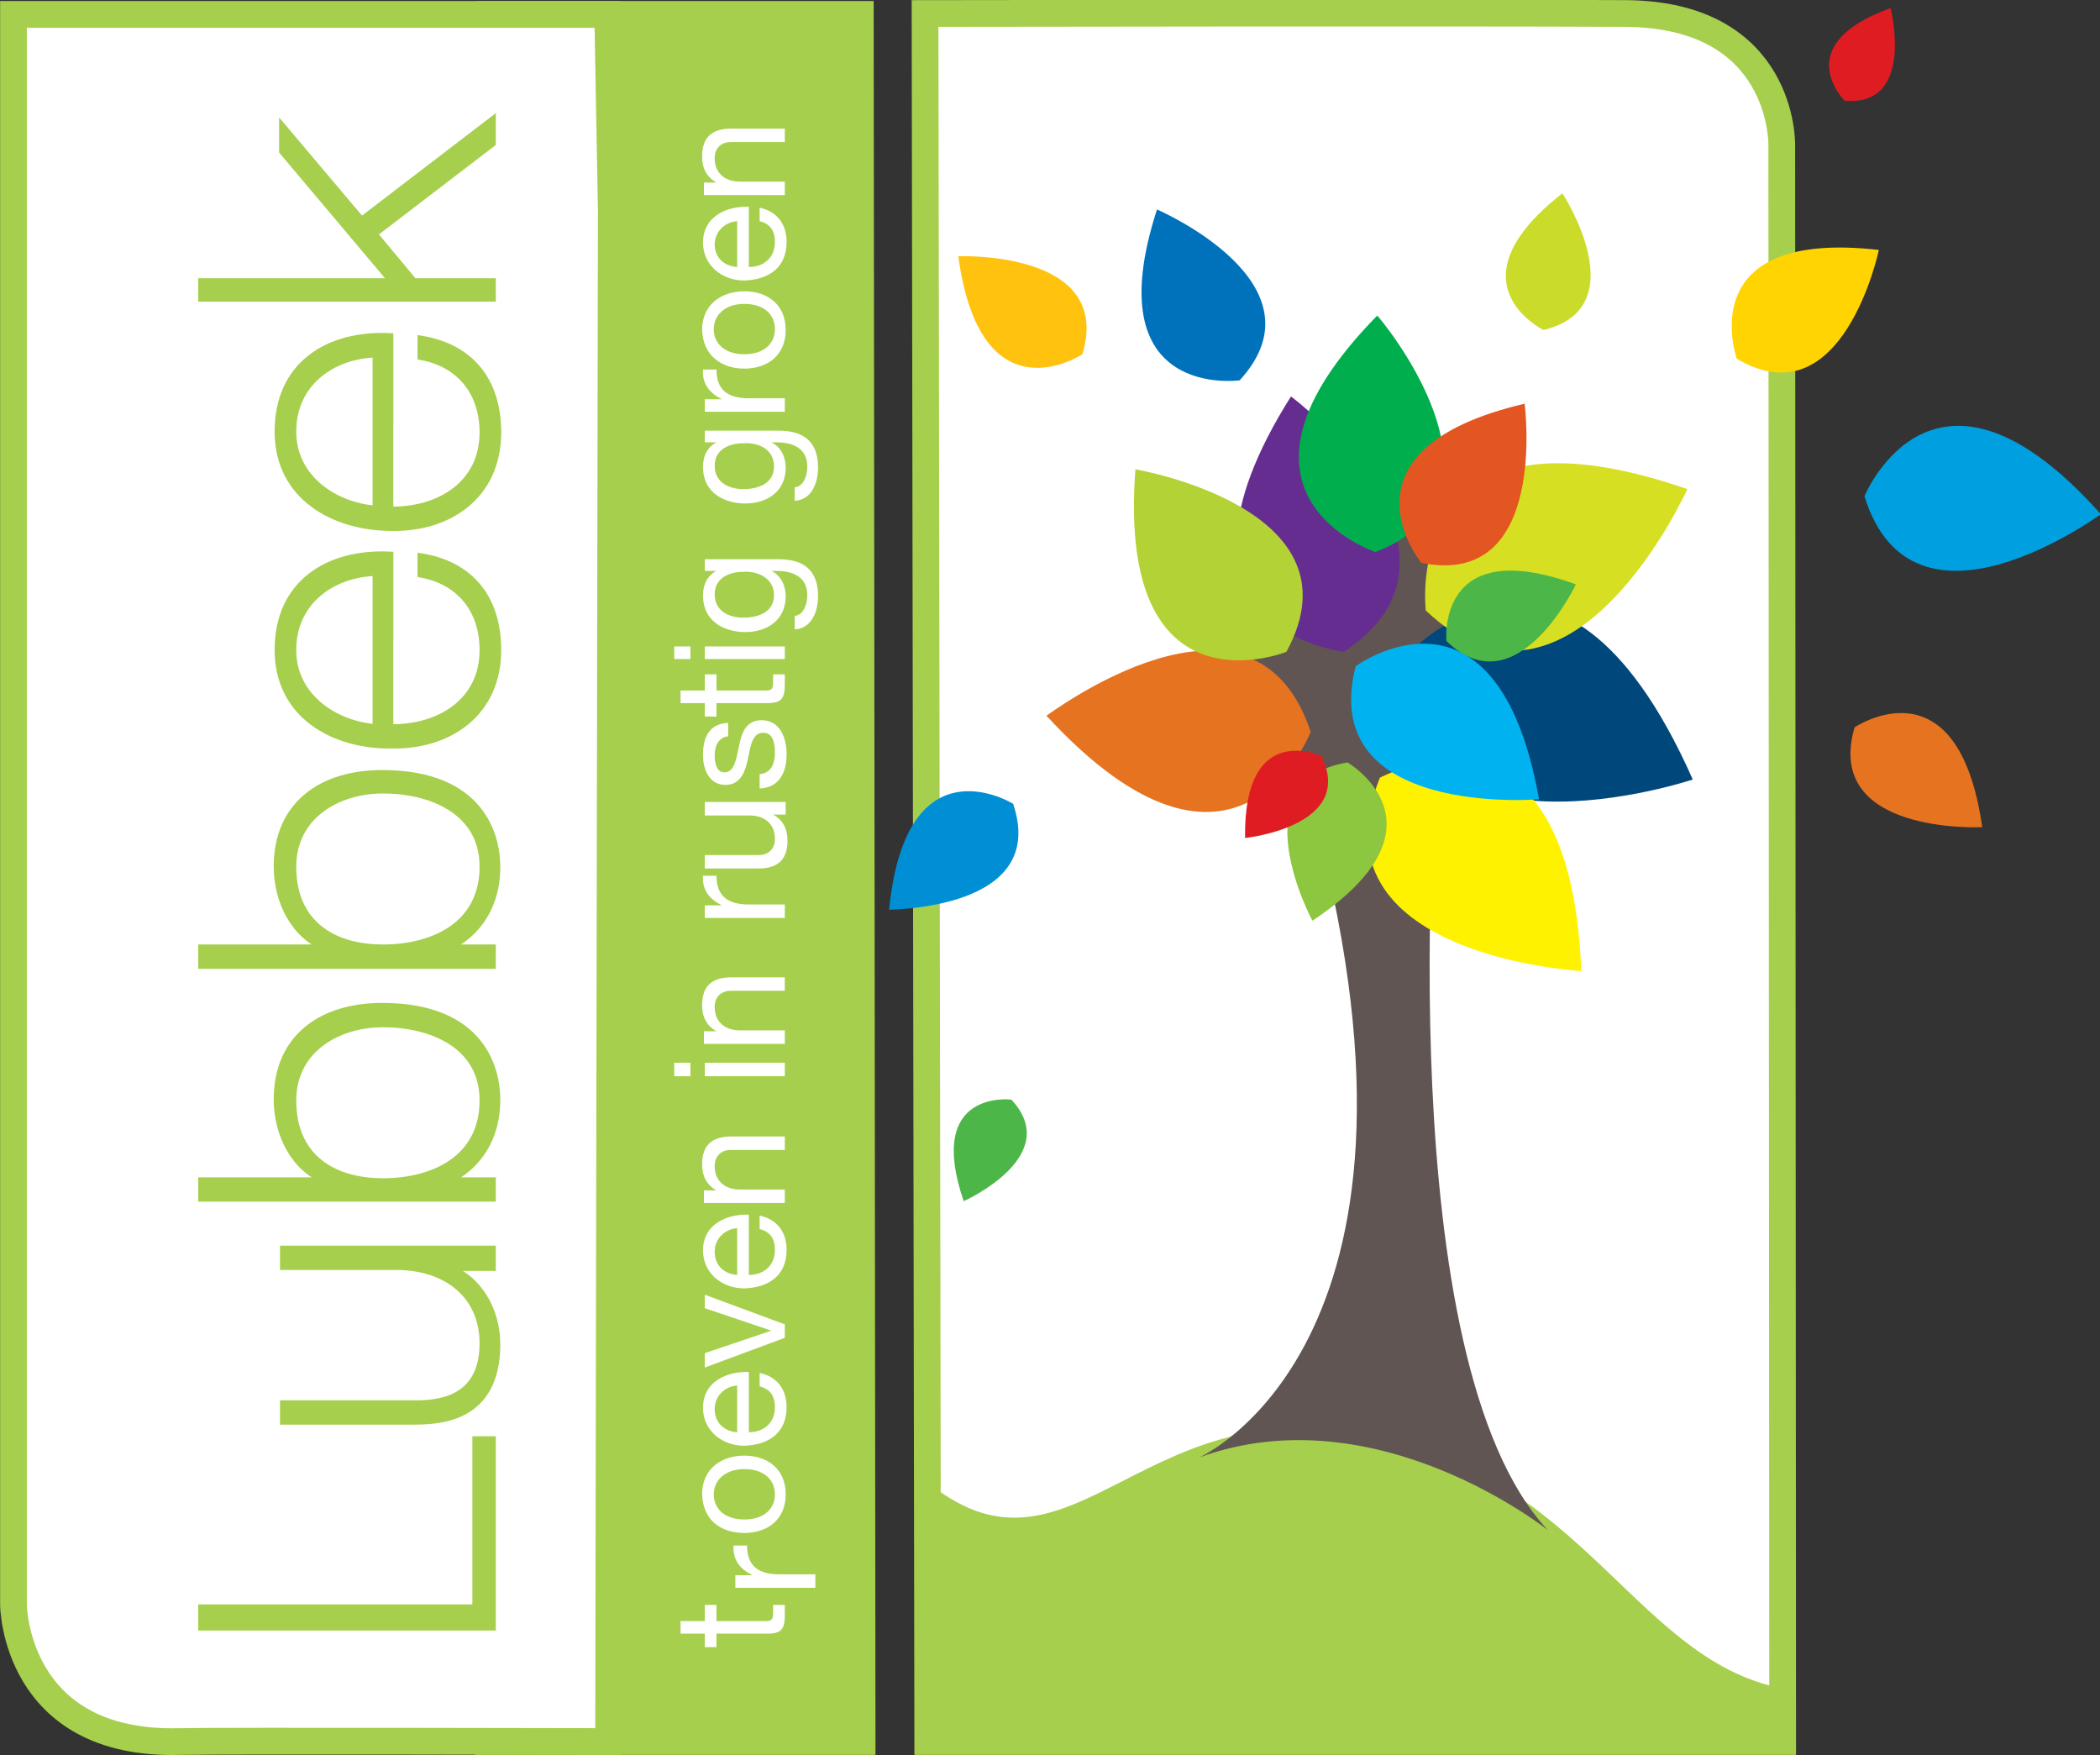 <?xml version="1.0" encoding="utf-8"?>
<!-- Generator: Adobe Illustrator 21.1.0, SVG Export Plug-In . SVG Version: 6.00 Build 0)  -->
<svg version="1.1" id="Laag_1" xmlns="http://www.w3.org/2000/svg" xmlns:xlink="http://www.w3.org/1999/xlink" x="0px" y="0px"
	 viewBox="0 0 233.6 195.2" style="enable-background:new 0 0 233.6 195.2;" xml:space="preserve">
<rect x="0" y="0" width="233.6" height="195.2" fill="#333333" stroke="none"/>
<style type="text/css">
	.st0{clip-path:url(#SVGID_2_);fill:#A5CF4C;}
	.st1{fill:#605553;}
	.st2{fill:#662D91;}
	.st3{fill:#A5CF4C;}
	.st4{fill:none;stroke:#A5CF4C;stroke-width:2.973;stroke-miterlimit:10;}
	.st5{fill:#FFFFFF;}
	.st6{fill:none;stroke:#A5CF4C;stroke-width:0.906;stroke-miterlimit:10;}
	.st7{fill:#E67320;}
	.st8{fill:#009FDF;}
	.st9{fill:#FFD400;}
	.st10{fill:#00477C;}
	.st11{fill:#FFF200;}
	.st12{fill:#D7DF23;}
	.st13{fill:#B2D235;}
	.st14{fill:#00AE4D;}
	.st15{fill:#8DC63F;}
	.st16{fill:#CBDB2A;}
	.st17{fill:#FFC20E;}
	.st18{fill:#0072BC;}
	.st19{fill:#E35622;}
	.st20{fill:#E01C23;}
	.st21{fill:#00B3F0;}
	.st22{fill:#4CB748;}
	.st23{fill:#008FD5;}
</style>
<g>
	<defs>
		<path id="SVGID_1_" d="M102.9,1.5l0.3,192.2h95.1l-0.1-177.6c0,0,0.3-14.5-17.4-14.6C163.2,1.4,102.9,1.5,102.9,1.5L102.9,1.5z"/>
	</defs>
	<use xlink:href="#SVGID_1_"  style="overflow:visible;fill:#FFFFFF;"/>
	<clipPath id="SVGID_2_">
		<use xlink:href="#SVGID_1_"  style="overflow:visible;"/>
	</clipPath>
	<path class="st0" d="M212.8,180.4c-7.2-2.1-8.9,8.6-16.2,7c-16.3-4.5-22.2-26.9-50.3-28.5c-24.3-1.4-31,25.6-52-4.1
		c-2.5,2.5,1.9-15.3,3.5-11.4c0.1,7,0.2,14,0.1,21c0.1,9,0,17.9-0.4,26.9c-3.5,7.2-1.7,12.2,5.3,14.9c20.8,2.5,41.7,3,62.6,1.7
		c17.6-0.3,35-2.6,52-6.8c7-2,9.4-6.2,7.3-12.5c-2-6.1-7.7-8-12.9-10.4"/>
	<use xlink:href="#SVGID_1_"  style="overflow:visible;fill:none;stroke:#A5CF4C;stroke-width:2.973;"/>
</g>
<path class="st1" d="M134.5,79.2c0.9-8.4,5.3-21.2,13.6-25.4c11.7-5.9,18.8,6.7,19,16.5c0.1,5.8-0.5,12.6-5.5,16.5
	c-2.1,1.7-8.8,4.9-11.7,4.2c-5-1.2-9.1-9.1-14.1-11.7"/>
<path class="st2" d="M149.5,72.5c0,0-22.3-2.4-5.9-28.4C143.6,44,166.3,61.4,149.5,72.5L149.5,72.5z"/>
<polygon class="st3" points="54.3,193.7 95.9,193.7 95.7,1.6 54.4,1.6 54.3,193.7 "/>
<polygon class="st4" points="54.3,193.7 95.9,193.7 95.7,1.6 54.4,1.6 54.3,193.7 "/>
<path class="st5" d="M68,23.4l-0.3,170.3c0,0-43-0.1-47.7,0c-18.4,0.5-18.5-15.2-18.5-15.2V1.6c0,0,59.4,0,66.1,0L68,23.4L68,23.4z"
	/>
<path class="st4" d="M68,23.4l-0.3,170.3c0,0-43-0.1-47.7,0c-18.4,0.5-18.5-15.2-18.5-15.2V1.6c0,0,59.4,0,66.1,0L68,23.4L68,23.4z"
	/>
<polygon class="st3" points="22.5,180.9 22.5,178.9 53,178.9 53,160.2 54.7,160.2 54.7,180.9 22.5,180.9 "/>
<polygon class="st6" points="22.5,180.9 22.5,178.9 53,178.9 53,160.2 54.7,160.2 54.7,180.9 22.5,180.9 "/>
<path class="st3" d="M54.7,139.1v1.8h-5v0.1c3.5,1.2,5.5,4.8,5.5,8.5c0,8.4-6.5,8.5-9.4,8.5H31.6v-1.8h14.6c2.4,0,7.6-0.3,7.6-6.8
	c0-5.3-4-8.6-9.7-8.6H31.6v-1.8H54.7L54.7,139.1z"/>
<path class="st6" d="M54.7,139.1v1.8h-5v0.1c3.5,1.2,5.5,4.8,5.5,8.5c0,8.4-6.5,8.5-9.4,8.5H31.6v-1.8h14.6c2.4,0,7.6-0.3,7.6-6.8
	c0-5.3-4-8.6-9.7-8.6H31.6v-1.8H54.7L54.7,139.1z"/>
<path class="st3" d="M22.5,133.2v-1.8h13.9v-0.1c-3.6-1.3-5.5-5.2-5.5-9c0-7,5.1-10.3,11.6-10.3c11.1,0,12.7,7,12.7,10.3
	c0,6.3-4.5,8.7-5.7,9v0.1h5.2v1.8H22.5L22.5,133.2z M42.6,113.8c-5.1,0-10.1,2.9-10.1,8.6c0,6.2,4.3,9.1,10.1,9.1
	c5.7,0,11.2-2.6,11.2-9.1C53.8,116.1,47.9,113.8,42.6,113.8L42.6,113.8z"/>
<path class="st6" d="M22.5,133.2v-1.8h13.9v-0.1c-3.6-1.3-5.5-5.2-5.5-9c0-7,5.1-10.3,11.6-10.3c11.1,0,12.7,7,12.7,10.3
	c0,6.3-4.5,8.7-5.7,9v0.1h5.2v1.8H22.5L22.5,133.2z M42.6,113.8c-5.1,0-10.1,2.9-10.1,8.6c0,6.2,4.3,9.1,10.1,9.1
	c5.7,0,11.2-2.6,11.2-9.1C53.8,116.1,47.9,113.8,42.6,113.8L42.6,113.8z"/>
<path class="st3" d="M22.5,107.3v-1.8h13.9v-0.1c-3.6-1.3-5.5-5.2-5.5-9c0-7,5.1-10.3,11.6-10.3c11.1,0,12.7,7,12.7,10.3
	c0,6.3-4.5,8.7-5.7,9v0.1h5.2v1.8H22.5L22.5,107.3z M42.6,87.8c-5.1,0-10.1,2.9-10.1,8.6c0,6.2,4.3,9.1,10.1,9.1
	c5.7,0,11.2-2.6,11.2-9.1C53.8,90.1,47.9,87.8,42.6,87.8L42.6,87.8z"/>
<path class="st6" d="M22.5,107.3v-1.8h13.9v-0.1c-3.6-1.3-5.5-5.2-5.5-9c0-7,5.1-10.3,11.6-10.3c11.1,0,12.7,7,12.7,10.3
	c0,6.3-4.5,8.7-5.7,9v0.1h5.2v1.8H22.5L22.5,107.3z M42.6,87.8c-5.1,0-10.1,2.9-10.1,8.6c0,6.2,4.3,9.1,10.1,9.1
	c5.7,0,11.2-2.6,11.2-9.1C53.8,90.1,47.9,87.8,42.6,87.8L42.6,87.8z"/>
<path class="st3" d="M43.4,81c5.5,0.1,10.4-2.9,10.4-8.7c0-4.5-2.6-7.7-6.9-8.5V62c5.4,0.9,8.4,4.6,8.4,10.3
	c0,6.9-5.3,10.6-11.7,10.5C37.2,82.9,31,79.5,31,72.3c0-7.5,5.7-10.8,12.3-10.5V81L43.4,81z M41.9,63.6c-4.9,0.1-9.4,3.2-9.4,8.7
	c0,5.3,4.8,8.4,9.4,8.7V63.6L41.9,63.6z"/>
<path class="st6" d="M43.4,81c5.5,0.1,10.4-2.9,10.4-8.7c0-4.5-2.6-7.7-6.9-8.5V62c5.4,0.9,8.4,4.6,8.4,10.3
	c0,6.9-5.3,10.6-11.7,10.5C37.2,82.9,31,79.5,31,72.3c0-7.5,5.7-10.8,12.3-10.5V81L43.4,81z M41.9,63.6c-4.9,0.1-9.4,3.2-9.4,8.7
	c0,5.3,4.8,8.4,9.4,8.7V63.6L41.9,63.6z"/>
<path class="st3" d="M43.4,56.8c5.5,0.1,10.4-2.9,10.4-8.7c0-4.5-2.6-7.7-6.9-8.5v-1.8c5.4,0.9,8.4,4.6,8.4,10.3
	c0,6.9-5.3,10.6-11.7,10.5C37.2,58.6,31,55.2,31,48c0-7.5,5.7-10.8,12.3-10.5V56.8L43.4,56.8z M41.9,39.3c-4.9,0.1-9.4,3.2-9.4,8.7
	c0,5.3,4.8,8.4,9.4,8.7V39.3L41.9,39.3z"/>
<path class="st6" d="M43.4,56.8c5.5,0.1,10.4-2.9,10.4-8.7c0-4.5-2.6-7.7-6.9-8.5v-1.8c5.4,0.9,8.4,4.6,8.4,10.3
	c0,6.9-5.3,10.6-11.7,10.5C37.2,58.6,31,55.2,31,48c0-7.5,5.7-10.8,12.3-10.5V56.8L43.4,56.8z M41.9,39.3c-4.9,0.1-9.4,3.2-9.4,8.7
	c0,5.3,4.8,8.4,9.4,8.7V39.3L41.9,39.3z"/>
<polygon class="st3" points="22.5,33.1 22.5,31.4 43.8,31.4 31.5,16.8 31.5,14.3 40.2,24.6 54.7,13.5 54.7,15.9 41.5,26 46,31.4 
	54.7,31.4 54.7,33.1 22.5,33.1 "/>
<polygon class="st6" points="22.5,33.1 22.5,31.4 43.8,31.4 31.5,16.8 31.5,14.3 40.2,24.6 54.7,13.5 54.7,15.9 41.5,26 46,31.4 
	54.7,31.4 54.7,33.1 22.5,33.1 "/>
<path class="st5" d="M75.7,180.2v1.5h2.7v1.5h1.3v-1.5h5.7c1.6,0,1.9-0.6,1.9-2.1v-1.1H86v0.7c0,0.9-0.1,1.1-0.8,1.1h-5.5v-1.8h-1.3
	v1.8H75.7"/>
<path class="st5" d="M90.7,176.6v-1.5h-4c-2.3,0-3.6-0.9-3.6-3.2h-1.5c-0.1,1.6,0.7,2.6,2.1,3.3v0h-1.9v1.4H90.7L90.7,176.6z"/>
<path class="st5" d="M82.8,170.5c2.6,0,4.6-1.5,4.6-4.3c0-2.8-2-4.3-4.6-4.3c-2.6,0-4.7,1.5-4.7,4.3
	C78.2,169.1,80.2,170.5,82.8,170.5L82.8,170.5z"/>
<path class="st3" d="M82.8,169c-2.2,0-3.4-1.2-3.4-2.8c0-1.5,1.2-2.8,3.4-2.8c2.2,0,3.4,1.2,3.4,2.8C86.2,167.8,85,169,82.8,169
	L82.8,169z"/>
<path class="st5" d="M84.5,154.2c1.2,0.3,1.7,1.1,1.7,2.3c0,1.9-1.4,2.8-2.9,2.8v-6.7c-2.2-0.1-5.1,0.9-5.1,4c0,2.4,2,4.2,4.6,4.2
	c2.7-0.1,4.7-1.4,4.7-4.3c0-2-1.1-3.4-3-3.8V154.2L84.5,154.2z"/>
<path class="st3" d="M82,159.3c-1.4-0.1-2.5-1-2.5-2.6c0-1.4,1.1-2.5,2.5-2.6V159.3L82,159.3z"/>
<polygon class="st5" points="78.4,144 78.4,145.5 85.8,148 85.8,148 78.4,150.5 78.4,152.1 87.3,148.8 87.3,147.3 78.4,144 "/>
<path class="st5" d="M84.5,136.7c1.2,0.3,1.7,1.1,1.7,2.3c0,1.9-1.4,2.8-2.9,2.8v-6.7c-2.2-0.1-5.1,0.9-5.1,4c0,2.4,2,4.2,4.6,4.2
	c2.7-0.1,4.7-1.4,4.7-4.3c0-2-1.1-3.4-3-3.8V136.7L84.5,136.7z"/>
<path class="st3" d="M82,141.8c-1.4-0.1-2.5-1-2.5-2.6c0-1.4,1.1-2.5,2.5-2.6V141.8L82,141.8z"/>
<path class="st5" d="M87.3,133.8v-1.5h-5c-1.6,0-2.8-0.9-2.8-2.6c0-1.1,0.7-1.8,1.8-1.8h6v-1.5h-5.9c-1.9,0-3.3,0.7-3.3,3.1
	c0,1.3,0.5,2.3,1.6,2.9v0h-1.4v1.4H87.3L87.3,133.8z"/>
<polygon class="st5" points="87.3,119.7 87.3,118.2 78.4,118.2 78.4,119.7 87.3,119.7 "/>
<polygon class="st5" points="75,118.2 75,119.7 76.8,119.7 76.8,118.2 75,118.2 "/>
<path class="st5" d="M87.3,116.1v-1.5h-5c-1.6,0-2.8-0.9-2.8-2.6c0-1.1,0.7-1.8,1.8-1.8h6v-1.5h-5.9c-1.9,0-3.3,0.7-3.3,3.1
	c0,1.3,0.5,2.3,1.6,2.9v0h-1.4v1.4H87.3L87.3,116.1z"/>
<path class="st5" d="M87.3,102.1v-1.5h-4c-2.3,0-3.6-0.9-3.6-3.2h-1.5c-0.1,1.6,0.7,2.6,2.1,3.3v0h-1.9v1.4H87.3L87.3,102.1z"/>
<path class="st5" d="M78.4,89.2v1.5h5c1.6,0,2.8,0.9,2.8,2.6c0,1.1-0.7,1.8-1.8,1.8h-6v1.5h5.9c1.9,0,3.3-0.7,3.3-3.1
	c0-1.3-0.5-2.3-1.6-2.9v0h1.4v-1.4H78.4L78.4,89.2z"/>
<path class="st5" d="M84.5,87.7c2.2-0.1,3-1.8,3-3.8c0-1.8-0.7-3.8-2.8-3.8c-1.7,0-2.2,1.4-2.5,2.9c-0.3,1.4-0.5,2.9-1.6,2.9
	c-0.9,0-1.1-1-1.1-1.9c0-1,0.4-2,1.5-2.1v-1.5c-2.2,0.1-2.8,1.7-2.8,3.6c0,1.6,0.7,3.3,2.5,3.3c1.7,0,2.2-1.5,2.5-2.9
	c0.3-1.5,0.5-2.9,1.7-2.9c1.1,0,1.3,1.2,1.3,2.2c0,1.2-0.4,2.3-1.7,2.4V87.7L84.5,87.7z"/>
<path class="st5" d="M75.7,76.7v1.5h2.7v1.5h1.3v-1.5h5.7c1.6,0,1.9-0.6,1.9-2.1v-1.1H86v0.7c0,0.9-0.1,1.1-0.8,1.1h-5.5v-1.8h-1.3
	v1.8H75.7L75.7,76.7z"/>
<polygon class="st5" points="87.3,73.3 87.3,71.9 78.4,71.9 78.4,73.3 87.3,73.3 "/>
<polygon class="st5" points="75,71.9 75,73.3 76.8,73.3 76.8,71.9 75,71.9 "/>
<path class="st5" d="M78.4,62.1v1.4h1.3v0c-1,0.5-1.5,1.5-1.5,2.7c0,3.1,2.6,4.1,4.7,4.1c2.4,0,4.5-1.3,4.5-4c0-1.1-0.5-2.3-1.6-2.8
	v0h0.6c2,0,3.4,0.8,3.4,2.7c0,1-0.4,2.2-1.4,2.3v1.5c1.9-0.1,2.6-2,2.6-3.7c0-2.8-1.5-4.1-4.4-4.1H78.4L78.4,62.1z"/>
<path class="st5" d="M78.4,47.8v1.4h1.3v0c-1,0.5-1.5,1.5-1.5,2.7c0,3.1,2.6,4.1,4.7,4.1c2.4,0,4.5-1.3,4.5-4c0-1.1-0.5-2.3-1.6-2.8
	v0h0.6c2,0,3.4,0.8,3.4,2.7c0,1-0.4,2.2-1.4,2.3v1.5c1.9-0.1,2.6-2,2.6-3.7c0-2.8-1.5-4.1-4.4-4.1H78.4L78.4,47.8z"/>
<path class="st5" d="M87.3,45.8v-1.5h-4c-2.3,0-3.6-0.9-3.6-3.2h-1.5c-0.1,1.6,0.7,2.6,2.1,3.3v0h-1.9v1.4H87.3L87.3,45.8z"/>
<path class="st5" d="M82.8,41c2.6,0,4.6-1.5,4.6-4.3c0-2.8-2-4.3-4.6-4.3c-2.6,0-4.7,1.5-4.7,4.3C78.2,39.5,80.2,41,82.8,41L82.8,41
	z"/>
<path class="st3" d="M82.8,39.4c-2.2,0-3.4-1.2-3.4-2.8c0-1.5,1.2-2.8,3.4-2.8c2.2,0,3.4,1.2,3.4,2.8C86.2,38.2,85,39.4,82.8,39.4
	L82.8,39.4z"/>
<path class="st5" d="M84.5,24.6c1.2,0.3,1.7,1.1,1.7,2.3c0,1.9-1.4,2.8-2.9,2.8V23c-2.2-0.1-5.1,0.9-5.1,4c0,2.4,2,4.2,4.6,4.2
	c2.7-0.1,4.7-1.4,4.7-4.3c0-2-1.1-3.4-3-3.8V24.6L84.5,24.6z"/>
<path class="st3" d="M82,29.7c-1.4-0.1-2.5-1-2.5-2.5c0-1.4,1.1-2.5,2.5-2.6V29.7L82,29.7z"/>
<path class="st5" d="M87.3,21.7v-1.5h-5c-1.6,0-2.8-0.9-2.8-2.6c0-1.1,0.7-1.8,1.8-1.8h6v-1.5h-5.9c-1.9,0-3.3,0.7-3.3,3.1
	c0,1.3,0.5,2.3,1.6,2.9v0h-1.4v1.4H87.3L87.3,21.7z"/>
<path class="st3" d="M86.1,66.2c0,1.9-1.8,2.5-3.4,2.5c-1.7,0-3.2-0.8-3.2-2.6c0-1.8,1.6-2.5,3.2-2.5C84.3,63.5,86.1,64.3,86.1,66.2
	L86.1,66.2z"/>
<path class="st3" d="M86.1,51.9c0,1.9-1.8,2.5-3.4,2.5c-1.7,0-3.2-0.8-3.2-2.6c0-1.8,1.6-2.5,3.2-2.5C84.3,49.2,86.1,49.9,86.1,51.9
	L86.1,51.9z"/>
<path class="st1" d="M133.4,162.1c0,0,28.3-12.4,13-70.5l13.4-5.9c0,0-5.4,65.6,12.4,84.5C172.2,170.2,153.1,154.9,133.4,162.1
	L133.4,162.1z"/>
<path class="st7" d="M206.3,80.9c0,0,11.5-7.8,14.2,11.1C220.5,92,202.8,92.9,206.3,80.9L206.3,80.9z"/>
<path class="st8" d="M207.4,55.2c0,0,7.7-18.9,26.3,2C233.6,57.2,212.8,72.6,207.4,55.2L207.4,55.2z"/>
<path class="st9" d="M193.2,39.9c0,0-5.2-14.5,15.8-12.1C209,27.8,205,46.9,193.2,39.9L193.2,39.9z"/>
<path class="st10" d="M155.9,73.5c0,0,17.4-20.7,32.4,13.2C188.3,86.7,155.7,97.6,155.9,73.5L155.9,73.5z"/>
<path class="st7" d="M145.8,81.4c0,0-8.2,21.2-29.4-1.8C116.4,79.7,139.4,62.1,145.8,81.4L145.8,81.4z"/>
<path class="st11" d="M153.5,86.5c0,0,21.1-11.4,22.4,21.5C176,108,145.4,106.4,153.5,86.5L153.5,86.5z"/>
<path class="st12" d="M158.6,67.9c0,0-3-24.6,29.1-13.5C187.7,54.4,174.7,83.2,158.6,67.9L158.6,67.9z"/>
<path class="st13" d="M143.1,72.5c0,0-18.9,7.6-16.8-20.3C126.3,52.2,151.8,56.5,143.1,72.5L143.1,72.5z"/>
<path class="st14" d="M153,61.4c0,0-19.3-6.4,0.2-26.3C153.2,35,170,54.8,153,61.4L153,61.4z"/>
<path class="st15" d="M149.9,84.8c0,0,12,7-3.9,17.6C146,102.5,137.6,86.8,149.9,84.8L149.9,84.8z"/>
<path class="st16" d="M171.7,36.7c0,0-10.7-5.2,2.1-15.2C173.8,21.5,182.1,34.2,171.7,36.7L171.7,36.7z"/>
<path class="st17" d="M120.4,39.4c0,0-11.3,7.5-13.8-10.9C106.6,28.5,123.9,27.8,120.4,39.4L120.4,39.4z"/>
<path class="st18" d="M137.9,42.3c0,0-16.1,2.3-9.2-19C128.7,23.3,147.8,31.5,137.9,42.3L137.9,42.3z"/>
<path class="st19" d="M158.1,62.6c0,0-10.3-12.6,11.5-17.7C169.6,45,172.3,65.5,158.1,62.6L158.1,62.6z"/>
<path class="st20" d="M205.2,11.2c0,0-6.3-6.2,5.1-10.3C210.3,0.9,213.1,11.9,205.2,11.2L205.2,11.2z"/>
<path class="st21" d="M150.8,74.1c0,0,15.7-11.5,20.4,14.8C171.2,88.9,146.5,91,150.8,74.1L150.8,74.1z"/>
<path class="st22" d="M160.9,71.3c0,0-1.2-12,14.4-6.3C175.3,65,168.7,78.9,160.9,71.3L160.9,71.3z"/>
<path class="st22" d="M112.5,122.3c0,0-9.6-1.2-5.3,11.3C107.2,133.6,118.4,128.6,112.5,122.3L112.5,122.3z"/>
<path class="st23" d="M112.7,89.4c0,0-11.9-7.4-13.8,11.8C98.9,101.1,116.7,101.3,112.7,89.4L112.7,89.4z"/>
<path class="st20" d="M147,84.1c0,0-8.7-4.1-8.5,9.1C138.6,93.2,150.8,91.9,147,84.1L147,84.1z"/>
</svg>
